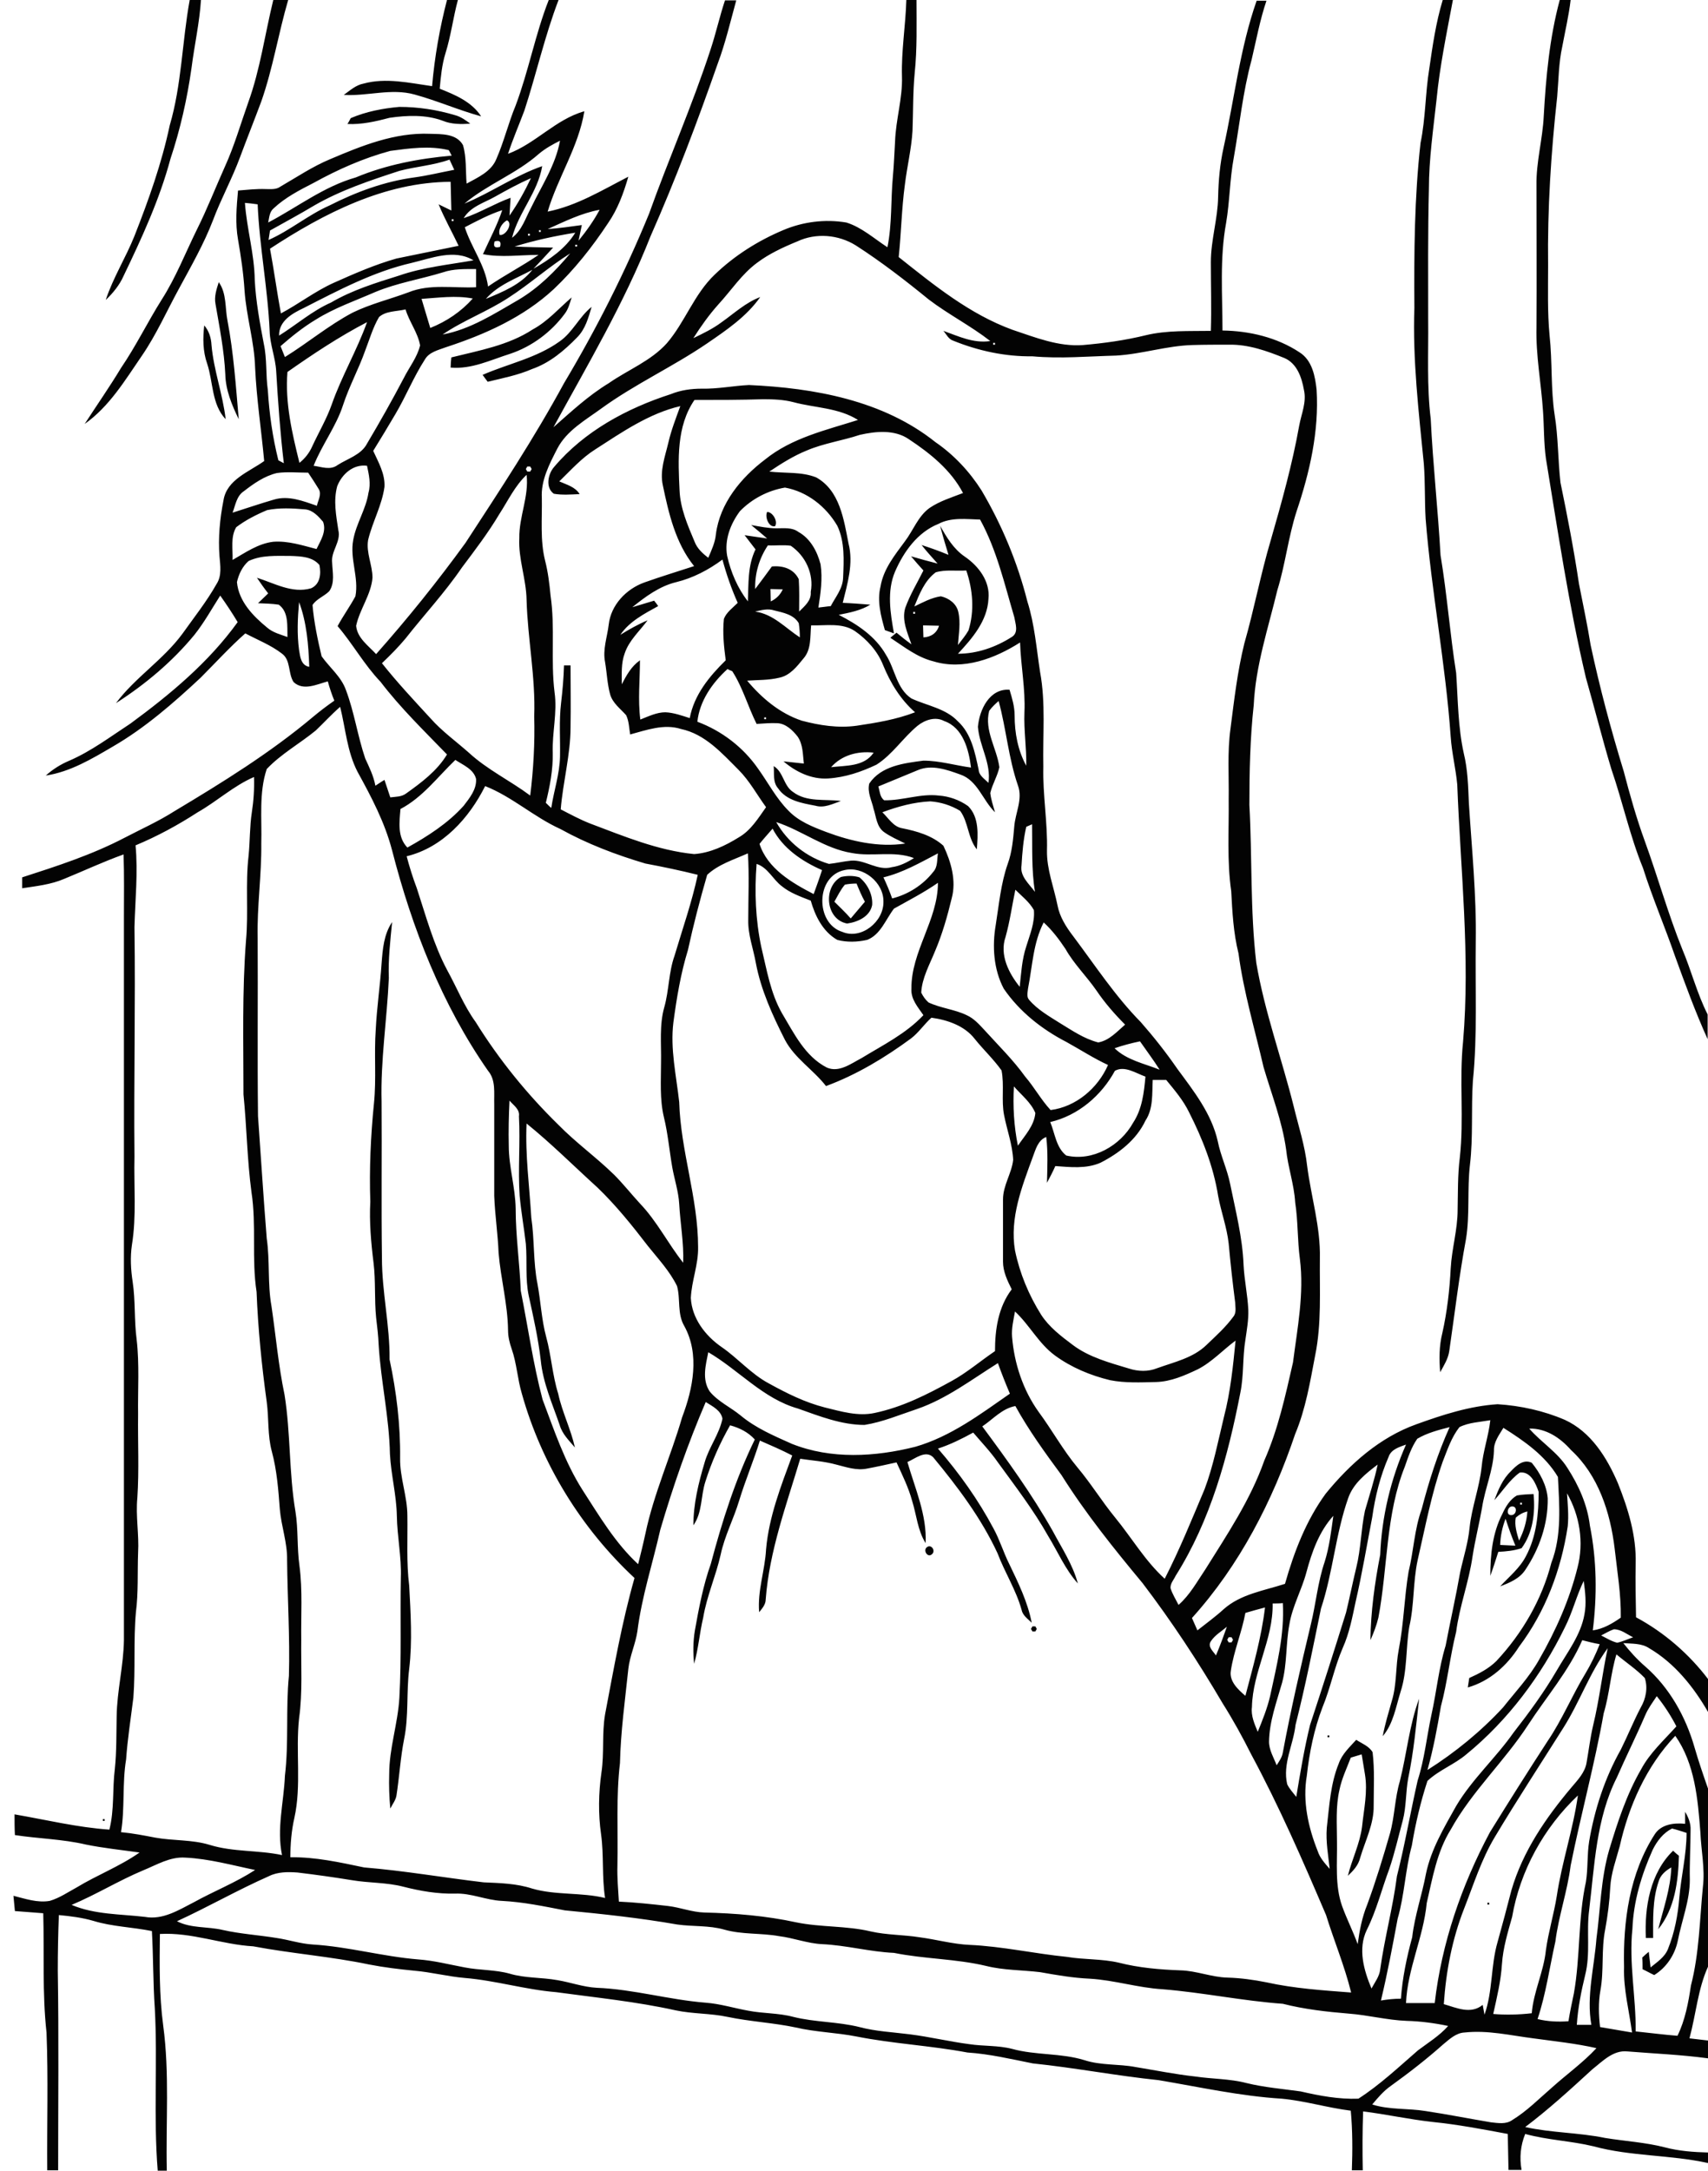 <?xml version="1.0" encoding="utf-8"?>
<!-- Generator: Adobe Illustrator 21.0.2, SVG Export Plug-In . SVG Version: 6.00 Build 0)  -->
<svg version="1.2" baseProfile="tiny" id="Layer_1" xmlns="http://www.w3.org/2000/svg" xmlns:xlink="http://www.w3.org/1999/xlink"
	 x="0px" y="0px" viewBox="0 0 470 597" overflow="scroll" xml:space="preserve">
<path fill="#030303" d="M409.3,523.3l0.5,0v0.5l-0.5,0V523.3 M460.4,509c0.4,0.4,1.2,1.1,1.6,1.4c-0.2,7-1.1,14.5-5.7,20.2
	c1.4-5.6,3.4-11.1,3.6-17c-1.6,0.9-3,2.1-3.5,3.9c-1.7,5-1.5,10.3-1.5,15.5c-0.5,0-1.5,0-2,0C452.5,524.5,454.1,515.1,460.4,509
	 M28.3,500.3h0.5v0.5h-0.5V500.3 M365.3,477.3h0.5v0.5h-0.5V477.3 M284.1,447.3h0.8l0.4,0.7l-0.4,0.7h-0.8l-0.4-0.7L284.1,447.3
	 M255.1,425.5c1.2-0.9,2.5,1.1,1.3,2C255.2,428.5,253.9,426.3,255.1,425.5 M412.8,424.9c1.4,0.1,2.8,0.1,4.2,0.2
	c-1-2.4-1.9-4.9-2.7-7.4C413.4,420,412.9,422.4,412.8,424.9 M417.1,417.4c-0.4,2.1,0.3,4.3,0.9,6.3c1.3-2.5,2.1-5.2,2.3-8
	C419,416,418,416.6,417.1,417.4 M416.1,414.3c-1.3,0-1.8,2.5-0.2,2.4C417.3,416.7,417.7,414.3,416.1,414.3 M418.3,413.3v0.5h0.5
	v-0.5H418.3 M417.4,411.3c1.5-0.3,3-0.3,4.6-0.4c0.5,5.2-0.2,10.7-3.3,14.9c-2.1,0.7-4.3,0.9-6.4,1c-0.7,2.2-1.4,4.4-2.2,6.6
	c0-5.8,0.6-11.8,3.3-17C414.3,414.4,415.5,412.4,417.4,411.3 M415.7,404.7c1.5-1.6,3.5-3.5,5.8-2.4c2.3,2.8,4.1,6.2,4.4,9.8
	c0.1,7-2.3,13.9-6.2,19.7c-1.6,2.4-4.3,3.5-6.9,4.5c2.5-2.7,5.4-5,7.1-8.3c2.9-5.4,3.5-11.7,3.5-17.7c-0.8-2.3-2.2-5.7-5.2-5.3
	c-2.8,2-4.7,5.1-7,7.6C412.3,409.7,413.5,406.8,415.7,404.7 M105,265c0.3-3.9,0.6-8,2.9-11.4c-0.5,5.1-1.1,10.3-0.9,15.4
	c-0.5,11.3-2.3,22.6-2,34c0.1,14.3-0.1,28.7,0.1,43c0,9.4,2.2,18.6,2.1,27.9c1.9,8.9,3,18,2.9,27.1c-0.1,5.4,2,10.5,2,15.9
	c0.1,6.4-0.3,12.8,0.5,19.2c0.4,7.6,0.9,15.3,0,22.9c-0.8,6.4-0.1,13-1.4,19.3c-1,5.1-1.3,10.3-2.1,15.5c-0.2,1.3-1.1,2.4-1.7,3.6
	c-0.3-3.2-0.4-6.3-0.3-9.5c0-7.1,2.4-13.9,2.8-21c0.6-11,0.2-22,0.4-33c0.2-5.7-1-11.3-1.1-17c-0.1-5.7-1.6-11.3-1.9-17
	c-0.2-10.1-2.5-20-3.1-30c-0.1-2.5-0.4-5-0.7-7.5c-0.5-5-0.1-10-0.7-15c-0.7-5.6-1.2-11.3-0.9-16.9c-0.3-9,0.1-18,1-27
	c0.7-6.8,0-13.6,0.5-20.4C103.7,277,104.6,271.1,105,265 M232.5,243.3c-1.2,1.4-2,3.1-2.9,4.7c1.5,1.5,3.1,3,4.5,4.6
	c1.3-1.5,2.6-3.1,3.9-4.6c-0.9-1.6-1.6-3.3-2.3-5C234.6,243,233.5,243.1,232.5,243.3 M231.4,241.2c1.7-0.4,3.5-0.4,5.1,0.1
	c2.2,1.8,3.7,4.7,3.5,7.6c-0.6,3.2-4,4.7-6.9,5.1C227.2,252.9,226.4,244,231.4,241.2 M212.9,210.7c2.7,1.6,2.7,5.4,5.3,7.1
	c3.8,2.9,8.8,1.9,13.2,2.5c-2.3,0.8-4.6,2-7,1.3c-3.7-0.7-8-1.4-10.3-4.8C212.6,215.1,213.1,212.7,212.9,210.7 M211.1,140.8
	c1.5,0,3,2.5,2.2,3.9C211.6,145.2,210.4,142.2,211.1,140.8 M56.2,89.5c1.3,1.5,1.9,3.4,2,5.4c0.6,6.9,3.1,13.5,3.9,20.4
	c-3.9-4.1-3.4-10.2-5.1-15.3C55.8,96.6,55.8,93,56.2,89.5 M154,93.9c3.6-2.5,5.4-6.8,8.8-9.5c-0.9,3-1.7,6.1-4,8.4
	c-3.5,3.6-7.5,7-12.4,8.7c-3.9,1.7-8.1,2.5-12.2,3.5c-0.4-0.5-1.1-1.5-1.4-1.9C139.9,100,147.6,98.5,154,93.9 M146.6,90.6
	c4.1-2.2,7.2-5.8,10.7-8.8c-0.5,1.6-0.9,3.2-1.9,4.5c-3.7,5-9,9-15,11c-5.4,1.7-10.6,4.3-16.4,3.8c0-0.7,0.1-2.1,0.2-2.8
	C131.8,96.4,139.9,95,146.6,90.6 M60.2,77.6c2.2,3.1,1.7,7.1,2.4,10.6c1.7,8.9,2.3,18,3.1,27.1c-1.9-3.9-3.6-8-3.7-12.3
	c-0.3-6.5-1.6-13-2.7-19.4C58.9,81.5,59.6,79.5,60.2,77.6 M96.5,32.5c4.2-1.8,8.8-2.7,13.4-3.1c5.2,0,10.4,0.8,15.4,2.3
	c1.5,0.4,2.9,1.4,4.1,2.3c-2.5,0.2-5.2,0.2-7.6-0.8c-4.6-1.7-9.8-1.5-14.6-0.8c-3.8,1-7.7,1.9-11.6,1.7
	C95.9,33.7,96.3,32.9,96.5,32.5 M429.2,0h3c-0.5,4.3-1.5,8.5-2.3,12.8c-1,4.5-1,9.2-1.4,13.8C426.8,42,425.8,57.5,426,73
	c0,6.4-0.2,12.8,0.4,19.2c0.8,7.3,0.3,14.7,1.4,21.9c1,6.1,0.9,12.4,1.6,18.6c1.9,9.2,3.7,18.5,5.1,27.9c1.1,5.6,2.3,11.2,3.2,16.8
	c2.5,11.7,5.6,23.3,9.1,34.7c1.7,6.5,3.5,12.9,5.8,19.2c3.6,9.9,6.4,20,10.3,29.7c2.5,5.9,4.1,12.3,7,18v6.8
	c-3.4-7.5-6.2-15.2-9-22.9c-2.8-8.1-6.2-16-8.8-24.2c-3.6-8.8-5.6-18.2-8.7-27.2c-2.5-8.3-4.6-16.7-7-25.1
	c-4.7-19.9-7.7-40.2-11-60.3c-0.6-4.3-0.5-8.7-0.8-13c-0.5-7.7-2-15.3-1.8-23.1c0.1-13,0-26,0-39.1c-0.1-6.4,1.7-12.6,2-19
	C425.4,21.2,426.4,10.4,429.2,0 M397,0h2.8c-1.7,9.1-3.6,18.1-4.5,27.4c-0.9,8.2-2.1,16.4-2.1,24.6c-0.3,12-0.2,24-0.2,36
	c0.1,9.1-0.4,18.2,0.7,27.2c0.6,12.5,2,25,2.7,37.5c1.8,10.8,2.6,21.7,4.3,32.4c0.5,7.4,0.5,14.9,2.1,22.1c1.1,4.5,1.2,9.1,1.4,13.7
	c0.8,12.6,2.1,25.3,1.9,38c-0.2,12.8,0.5,25.6-0.8,38.4c-0.5,7.7,0.1,15.4-0.8,23c-0.8,6.8,0,13.8-1.1,20.5
	c-1.9,10.2-3.1,20.5-4.6,30.8c-0.3,2.1-1.5,4-2.5,5.8c-0.3-3.6-0.3-7.2,0.6-10.8c1.3-5.8,2-11.8,2.3-17.8c0.3-5.4,1.9-10.6,1.9-16
	c0.1-4.8,0-9.6,0.6-14.4c1.2-10.6-0.2-21.3,0.9-31.9c2-23.6-0.7-47.2-1.6-70.7c-0.4-4.4-1.5-8.7-1.8-13.1c-1.4-20.1-5.3-39.9-6.9-60
	c-0.3-5.1-0.1-10.1-0.5-15.2c-1.4-14.2-3.1-28.5-2.6-42.8c-0.1-15.2,0-30.4,1.7-45.4c1.4-6.8,1.3-13.7,2.4-20.4
	C394.2,12.7,395.1,6.3,397,0 M397.2,562.2c-4.6,4.1-9.5,7.9-14.5,11.5c-2,1.4-3.6,3.3-5.1,5.1c4.8,1.5,9.8,1,14.7,1.8
	c6,0.9,12,2.1,18,3.1c1.9,0.2,4.1,0.6,5.8-0.6c4.1-2.5,7.4-5.9,11-9c4-3.6,8.5-6.8,12.2-10.8c-5.7-1.3-11.6-1.9-17.4-2.7
	c-6.3-0.8-12.5-2.3-18.9-1.6C400.7,559.1,398.9,560.8,397.2,562.2 M74,516c-8.6,3.8-16.8,8.5-25.3,12.4c3.9,2,8.4,1.4,12.6,2.4
	c4.9,1.1,9.9,1.4,14.8,2.2c3.4,0.5,6.6,1.6,10,1.8c9.8,0.6,19.2,3.3,29,4.1c4.3,0.3,8.5,1.4,12.8,2.2c4.1,0.8,8.3,0.6,12.3,1.7
	c4.3,1.3,8.8,1,13.2,1.8c3.6,0.6,7.1,1.9,10.8,2.1c10.1,0.4,19.9,3.3,30,4.1c4,0.3,7.8,1.5,11.7,2.2c4.1,0.8,8.3,0.6,12.4,1.7
	c6,1.5,12.2,1.3,18.2,2.8c4.5,1.2,9.2,1.4,13.9,2c5.5,0.7,10.9,2,16.3,2.7c3.9,0.6,7.9,0.3,11.8,1.3c6.5,1.8,13.4,1.1,19.9,3.1
	c4.6,1.5,9.4,1,14.1,1.9c5.5,0.9,10.9,2,16.4,2.6c4.7,0.7,9.5,0.6,14.1,1.8c4.9,1.2,9.9,1.6,14.9,2.3c5.2,1.2,10.5,2.2,15.9,2
	c5.9-3.8,11.1-8.7,16.4-13.3c2.8-2.1,5.9-4,8.3-6.7c-3.8-0.8-7.6-1.3-11.4-1.4c-5.4-0.2-10.6-1.6-16-2c-6.1-0.5-12.2-1.2-18.1-2.7
	c-11.1-0.8-22-3.1-33.1-4c-6.8-0.4-13.2-2.5-20-2.9c-4.6-0.2-9.2-1-13.7-1.8c-5-0.6-10-0.5-14.8-1.7c-8.4-2-17-1.9-25.4-3.6
	c-6.7-0.3-13.1-2.1-19.8-2.4c-4-0.2-7.8-1.7-11.8-2.2c-5-0.9-10.2-0.4-15.1-1.8c-4.2-1.2-8.6-0.8-12.9-1.4
	c-10.3-1.8-20.6-2.9-31-3.9c-5.7-1.1-11.4-2.3-17.3-2.6c-4.4-0.2-8.5-2.2-12.9-2c-4.8,0.1-9.5-0.7-14.2-1.9c-4.6-1.2-9.5-1-14.2-1.8
	c-4.9-0.8-9.9-1.5-14.9-2.1C79.2,514.8,76.4,514.8,74,516 M39.4,514.4c-6.7,2.8-13,6.7-19.7,9.5c6.4,2.7,13.4,2.5,20.2,3.3
	c4.9,0.9,9.3-1.9,13.4-4c5.6-3.1,11.5-5.4,16.9-8.9c-6.3-1.3-12.7-3.1-19.2-3.4C46.8,510.6,43.1,512.9,39.4,514.4 M416.1,527.2
	c-1.2,4.3-2.5,8.5-2.8,13c-0.3,4.7-1.4,9.2-2.4,13.7c3.5,0.3,7.1,0.2,10.6-0.2c0.5-6,3.3-11.4,3.9-17.4c0.7-5,2.2-9.9,3-14.9
	c1.4-9.3,4.5-18.3,5.8-27.6C424.8,502.7,418.3,514.5,416.1,527.2 M445.7,507.8c-1,3.7-2.4,7.4-2.6,11.3c-0.2,3.9-0.7,7.8-1.4,11.6
	c-1.1,5.5-0.3,11.2-1.3,16.7c-0.6,3.3-0.5,6.8-0.1,10.1c2.9,0.5,5.8,1,8.8,1.5c-0.8-6-2.4-11.9-2.2-18c-0.3-12.6,1.5-25.8,8.5-36.6
	c1.8-2.7,5.3-3.1,8.3-2.8c0-1.1,0-2.2,0-3.3c0.9,1.5,1.6,3.2,1.5,5c0,4.6-0.3,9.1-0.2,13.7c0,5.7-2.2,11.1-3.3,16.7
	c-0.8,3.9-3.1,7.4-6.5,9.5c-1.1-0.5-2.1-1.1-3.2-1.6c0-1.1,0-2.2-0.1-3.2c0.4-0.4,1.3-1.2,1.8-1.6c0.2,1.4,0.3,2.9,0.5,4.3
	c1.8-1.5,3.9-2.8,4.8-5.1c1.8-4.5,2.7-9.2,3.1-14c0.5-6,2-11.9,2-17.9c-1.3-0.4-2.7-0.9-4-1.2c-2.4,1.2-4.1,3.4-5.3,5.8
	c-3.1,6.9-5.3,14.2-5.6,21.8c-1,9.4,1,18.8,0.9,28.2c3.8,0.4,7.7,0.9,11.5,1.2c2.1-4.3,3-9.1,3.7-13.8c2.3-8.9,2.4-18.1,3.3-27.2
	c0.6-5-0.5-10-0.7-15c-0.7-9.1-1.5-18.8-6.9-26.5C453,485.8,448.2,496.7,445.7,507.8 M452.7,471.8c-2.5,5.8-5.3,11.4-7.8,17.1
	c-5.7,11.3-6.1,24.1-7.6,36.4c-0.8,6,0.4,12-1.1,17.9c-1.1,4.5-2,9.1-2.3,13.7c1.3,0,2.7,0,4,0c-1.4-7.9,0.8-15.8,1.4-23.7
	c1.1-8.1,1.2-16.5,3.5-24.4c2.3-7.6,4.8-15.3,8.8-22.2c2.4-4.5,6.3-8,9.7-11.8c-1.5-2.9-3.3-5.7-5.4-8.3
	C454.7,468.3,453.5,469.9,452.7,471.8 M444.8,455c-1.6,5.3-1.9,10.9-3.5,16.2c-2.5,14.1-6.3,27.9-9.1,41.9
	c-0.9,7.1-3.3,13.8-4.2,20.9c-1.6,7.1-2.6,14.4-4.9,21.3c2.8,0.7,5.7,0.8,8.5,0.6c0.4-2.6,1-5.2,1.5-7.7c1.8-10.1,1.1-20.6,3.3-30.6
	c0.6-3.7,0.3-7.5,0.9-11.2c1.5-8.8,4.3-17.4,8.7-25.2c1.9-3.8,3.5-7.8,5.5-11.6c1.4-2.4,2-5.4,1.1-8.1
	C450.3,459.1,447.4,457.2,444.8,455 M430.2,475.2c-6.3,10-12.8,19.9-18.9,30.1c-3.7,6.2-5.8,13-8.4,19.6c-3.3,8.4-5,17.3-5.6,26.3
	c3.5,1,7.4,2.9,10.7,0.2c0.1,0.7,0.4,2,0.5,2.7c2.3-6.5,1.7-13.5,3.6-20c1.3-4.7,2.6-9.5,3.8-14.2c3.1-10.7,9.5-20,16.6-28.4
	c1.7-2,3.7-4.1,4.1-6.8c0.6-3.4,1-6.8,1.8-10.2c1.7-7,2.5-14.2,4-21.2C437.4,460.1,434.7,468.1,430.2,475.2 M435.4,451.1
	c-3.7,8.5-9.9,15.6-14.9,23.3c-6.5,10-15.5,18.3-21.3,28.8c-3.8,6.1-5,13.3-6.6,20.2c-0.9,9.4-5.3,18.1-5.7,27.5c2.6,0,5.3,0,7.9,0
	c1.9-16.5,7.4-32.4,15.2-47c5.2-8.4,10.5-16.8,15.9-25.1c4-5.9,6.7-12.5,10.4-18.6c1.5-2.5,2.8-5.2,3.9-8
	C438.5,451.9,436.9,451.5,435.4,451.1 M338.1,450.3l-0.4,0.7l0.4,0.7h0.8l0.4-0.7l-0.4-0.7H338.1 M440.6,449.8
	c1.4,0.7,2.8,1.6,4.4,2c1.5-0.3,2.9-1,4.4-1.5c-1.7-0.8-3.3-2.2-5.3-2.2C442.9,448.5,441.8,449.2,440.6,449.8 M333.2,451.4
	c-1,1.5,0.7,2.8,1.4,3.9c1.1-2.6,2.1-5.3,3-7.9C336.1,448.7,334.3,449.7,333.2,451.4 M342.7,443.6c-1,5.4-3.2,10.5-4,15.9
	c-0.5,2.9,2,5.2,4,6.9c2.1-8,4.4-16,5.4-24.3C346.2,442.6,344.4,443.1,342.7,443.6 M350.2,441c0.2,9.9-5.5,18.7-5.7,28.5
	c-0.3,2.4,0.7,4.6,1.6,6.8c1.3-3.2,2.6-6.4,3.4-9.8c1.8-8.4,4-16.9,3.5-25.6C352.3,441,350.9,441,350.2,441 M430.6,447.6
	c-6.5,13.3-15.6,25.5-27.1,34.9c-3.3,2.8-7.5,4.3-10.7,7.3c-1.9,5.8-3.3,11.8-4.3,17.8c-1.8,6.6-2,13.5-3.9,20.1
	c-1.4,7.5-2.8,15-4.6,22.5c1.8-0.3,3.6-0.5,5.5-0.5c0.4-5.7,1.6-11.4,3.1-16.9c0.7-6,2.7-11.6,3.8-17.5c1.4-6.7,5-12.7,8.3-18.6
	c4.4-7.4,10.9-13.2,15.8-20.2c4.3-5.5,8.4-11.1,11.9-17.1c2.9-5,6.6-9.7,7.6-15.4c0.6-3.1,0.2-6.2-0.2-9.2
	C433.8,438.9,432.7,443.5,430.6,447.6 M359.5,432.4c-1.3,4.9-3.9,9.4-4.7,14.4c-1,5.3-0.6,10.8-2,16c-1.5,5.3-3.5,10.6-3.6,16.2
	c0,2.3,1.3,4.4,2.1,6.5c0.7-1.1,1.5-2.2,1.7-3.5c2.2-11.8,4.9-23.5,7.7-35.2c1.4-5.7,1.9-11.6,3.8-17.2c1.3-4.1,1.8-8.4,2.4-12.7
	C363,421.2,361,426.8,359.5,432.4 M371,412c-3.5,9.9-4.2,20.5-7.5,30.4c-2.2,10.7-4.3,21.4-7,32c-0.6,5.5-3.6,10.7-2.3,16.3
	c0.6,1.3,1.6,2.3,2.5,3.5c1.1-6.6,2.2-13.3,3.8-19.8c3.4-10.3,6.7-20.6,9.9-30.9c1-4.1,1.8-8.2,2.8-12.3c1.3-5.2,1.3-10.5,2.4-15.7
	c1.2-4.2,2.6-8.4,3.5-12.7C375.8,405.3,372.4,408,371,412 M420.8,392.9c3.3,3.8,7.8,6.5,10.5,10.8c3.1,4.8,5.5,10.1,6.2,15.9
	c1.9,9.5,2,19.2,0.8,28.8c2.9-0.4,5.4-1.9,7.7-3.5c0.1-6.4-1-12.8-1.7-19.1c-1.2-9.9-4.5-20.1-12-27
	C429.3,395.4,425.4,392.8,420.8,392.9 M411.1,399c-0.2,5.4-2.5,10.4-3.3,15.8c-0.8,4.5-1.9,8.8-2.6,13.3c-1,7-3.6,13.7-4.5,20.7
	c-1.7,6.8-2.4,13.8-4.2,20.5c-1,5.9-2.1,11.8-3.7,17.5c7.6-4.8,14.7-10.6,20.8-17.2c3.4-4.3,7.2-8.3,9.9-13.1
	c4.6-8,8.4-16.5,10.6-25.4c1.8-6.9,0.6-14.3-2.9-20.4c0.2,3,0.5,6.1,0.2,9.1c-1.8,11.9-6.1,23.4-13.4,33.1
	c-3.3,5.2-8.1,9.5-14.1,11.2c0.1-0.7,0.3-2,0.4-2.6c2.7-1.2,5.4-2.6,7.5-4.7c7.1-7.6,12.5-16.9,15.1-27c2.9-7.5,2.2-15.7,1.8-23.6
	c-3.5-5.9-9.3-9.9-15-13.5C412.5,394.7,411,396.6,411.1,399 M401.6,392.5c-2.2,2.8-3.3,6.2-4.6,9.5c-3.1,8.8-4.8,18-6.9,27.1
	c-1.3,6-0.9,12.3-2.3,18.3c-1,6-0.5,12.1-2.4,17.9c-1.3,4.2-2,8.8-4.9,12.2c0.6-3.3,1.6-6.5,2.5-9.7c1.4-4.6,1-9.4,1.9-14.1
	c1.4-7.1,1.5-14.3,2.7-21.4c1.4-5.7,1.6-11.7,3.6-17.2c2-7.7,4.4-15.3,7.7-22.6c-3.1,0.8-6.2,1.6-8.9,3.2c-1.6,2.3-2.5,5-3.4,7.6
	c-5.3,13.2-4.7,27.8-7.3,41.6c-0.5,2.1-1.3,4.2-2.2,6.2c0.1-7.9,1.2-15.8,2.7-23.5c0.4-10.4,2.9-20.8,7.1-30.3
	c-1.9,0.7-4.1,1.3-4.8,3.4c-2.3,5.3-3.7,10.9-4.5,16.6c-1.5,7.8-2.8,15.6-4.6,23.4c-0.9,4.2-1.7,8.5-3.5,12.5
	c-2.3,5.3-3.4,11.1-5.6,16.4c-2.3,6-3.6,12.4-4.3,18.8c-1.2,7,0.4,14.2,3,20.7c0.6,1.9,2,3.4,3.3,4.9c-0.4-3.7-1.1-7.5-0.8-11.3
	c0.7-6,1-12.1,3.3-17.7c0.9-2.6,3-4.5,4.8-6.5c1.5,1,3.5,1.7,4.5,3.4c0.6,4.9,0.3,9.8,0.3,14.7c0.1,5-2.3,9.6-3.7,14.3
	c-0.5,2.1-1.9,3.6-3.4,5c1.1-4.5,3.3-8.8,3.9-13.5c0.5-4.8,1.6-9.6,0.8-14.4c-0.3-1.8-0.6-3.7-0.9-5.5c-1,0.3-2,0.6-3,0.9
	c-1.1,2.9-2.5,5.8-3.1,8.8c-1.1,4.7-0.7,9.5-0.7,14.3c0.1,5.9-0.6,12,1.4,17.7c1.3,3.6,3,6.9,4.3,10.5c0.5-3.7,1.2-7.4,2.6-10.8
	c2.4-6.5,4.4-13.1,6.3-19.7c1.3-4.7,1.3-9.6,2.7-14.3c1.9-7.5,2.6-15.4,5.3-22.7c-0.8,7.3-1.5,14.7-3,21.9
	c-0.7,3.8-0.5,7.8-1.5,11.6c-1.2,4.4-2.2,8.9-3.7,13.3c-2.1,5.6-3.5,11.4-6.2,16.8c-2.5,5.2-0.8,11.1,1.3,16.1
	c0.9-1.7,2.2-3.3,2.4-5.3c1.2-8.6,3.5-17,4.6-25.6c2.2-8.7,3.7-17.5,5.7-26.3c1.9-5.9,2.5-12.1,3.8-18.1c1.4-6.3,2-12.8,3.9-19
	c1.3-6.8,2.8-13.4,4-20.2c0.9-4.1,2.2-8.1,2.6-12.3c0.6-5.6,2.7-11,3.3-16.6c0.4-4.4,1.9-8.5,2.4-12.9
	C407.3,391.1,404.2,391.2,401.6,392.5 M194.2,385.6c-4.9,11.4-9,23.2-12.5,35.1c-2.1,9.3-5.1,18.4-6.3,27.9
	c-0.5,3.5-2.1,6.8-2.5,10.4c-0.9,8.6-2.1,17.2-2.3,25.9c-1.1,9.3-0.5,18.8-0.7,28.2c-0.1,3.3,0.2,6.6,0.4,9.9
	c4.5,0.2,9,0.7,13.5,1.2c3.4,0.4,6.6,1.7,10,1.8c8.5,0.2,17,0.9,25.3,2.7c6.8,1.4,13.8,0.9,20.5,2.5c4.4,1,9,0.9,13.4,1.6
	c4.6,0.6,9.2,1.9,13.8,2.1c9,0.4,17.8,2.4,26.8,3.3c4.8,0.8,9.6,0.5,14.3,1.6c5.5,1.4,11.2,1.9,16.9,2.1c4.4,0.1,8.6,1.9,13,2
	c3.6,0.1,7.2,0.6,10.7,1.3c7.7,1.7,15.5,2.2,23.3,2.8c-1.8-7.3-4.7-14.2-6.9-21.3c-6.4-15-12.9-29.9-20.6-44.2
	c-2.4-4.8-5-9.5-7.9-14.1c-6.7-11.4-14-22.5-22-33c-7.9-9.5-15.7-19.2-22.3-29.7c-4.5-6.1-9-12.3-12.7-19c-3.7,0.7-6.1,3.6-9.1,5.6
	c6.9,9.3,13.7,18.7,19.4,28.8c2.5,4.7,5.5,9.2,6.9,14.4c-3.5-3.9-5.5-8.7-8.2-13.1c-4-7.1-9-13.6-13.8-20.2c-2-2.9-4.5-5.5-6.8-8.2
	c-3.1,1.7-6.3,3.3-9.7,4.4c5.9,6.8,11.1,14.1,15.3,22c1.7,3.1,2.7,6.5,4.3,9.7c2.5,5.2,5.1,10.5,6.2,16.2c-1.1-1.1-2.5-2-2.8-3.6
	c-1.5-5.4-4.6-10.2-6.6-15.5c-4.5-9.7-11-18.3-17.7-26.4c-2.1-2.1-5,0.4-7.1,1.3c2.1,7.3,5.4,14.6,5,22.3c-2.2-3.5-2.5-7.8-3.7-11.6
	c-1-3.7-2.7-7.1-4.3-10.6c-2.7,0.6-5.4,1.2-8.1,1.7c-2.9,0.6-5.7-0.4-8.5-1.1c-3.3-0.9-6.6-1.1-9.9-1.6c-3.8,12.7-8.5,25.4-9.5,38.7
	c0,1.4-1,2.5-1.8,3.5c-0.5-5.9,1.6-11.5,1.9-17.3c0.8-9,4.1-17.4,7.2-25.8c-2.9-1.5-5.9-2.8-8.9-4.1c-1.7,5.5-4,10.9-5.7,16.5
	c-1.5,5-4,9.7-5.1,14.9c-1.3,5.8-3.8,11.3-4.8,17.3c-1,4.2-1.3,8.5-2.5,12.7c-0.3-3-0.3-6.1,0.2-9.1c1.1-6.2,2.3-12.5,4.4-18.4
	c3.1-11.7,6.8-23.3,12.1-34.2c-1.8-2-4.2-3.2-6.8-3.9c-2.8,4.9-5.1,10.1-6.8,15.5c-1.3,4-0.8,8.5-3.3,12c0-5.9,1.4-11.6,3.1-17.3
	c1.2-4.2,4-7.7,4.9-12C198.4,387.9,196.1,386.8,194.2,385.6 M194.9,371.9c-0.7,3.5-1.8,7.5,0.4,10.8c2.3,2.8,5.7,4.3,8.5,6.6
	c4.2,3.5,9.2,5.6,14.1,7.8c10.8,4.3,22.9,3.6,34,0.8c9.7-2.8,17.8-8.9,26-14.6c-1.2-2.8-2.3-5.6-3.3-8.4
	c-7.2,4.5-14.1,9.8-22.2,12.6c-4.8,1.6-9.5,3.6-14.5,4.4c-6.3,0-12.4-2.4-18.3-4.5C210,384.7,203.3,376.8,194.9,371.9 M279.3,360.7
	c-0.4,2.3-1,4.6-0.8,7c0.6,7.3,3,14.6,7.3,20.6c3.7,5,6.7,10.5,10.7,15.3c3.7,4.4,6.7,9.3,10.3,13.7c4.6,5.6,8.3,12,13.7,16.9
	c4.1-8,7.5-16.4,11-24.7c2.4-6.4,3.7-13.2,5.3-19.8c1.8-6.9,2.5-13.9,3.2-21c-3.5,2.6-6.5,5.9-10.4,7.9c-3.6,1.7-7.4,3.4-11.5,3.5
	c-4.2,0.1-8.5,0.3-12.6-0.5c-5.4-1.3-10.7-3.5-15.2-6.8C285.8,369.5,283.3,364.4,279.3,360.7 M140.2,302.7
	c-0.2,4.1-0.3,8.3-0.2,12.4c0,5.8,1.8,11.4,1.9,17.3c0,7.5,1.1,15,1.4,22.6c2,10,3.4,20.1,6,29.9c3.2,8.5,6.1,17.2,11,24.9
	c4.6,7.1,9,14.6,15.3,20.4c0.7-2.8,1.4-5.6,2-8.4c2.3-11,7-21.3,10.1-32c3-7.9,4.9-17.3,0.6-25.1c-2-3.4-1-7.4-2-11
	c-2-4.1-5.2-7.5-8-11c-4.3-5.6-8.8-11.2-13.9-16.1c-6.5-5.9-12.7-12.1-19.5-17.6c-0.4,8.7,0.8,17.3,1.3,25.9
	c0.9,6,0.5,12.2,1.7,18.2c0.9,4.8,1.1,9.8,2.4,14.6c1.4,5.1,1.7,10.5,3.3,15.6c1.1,5.1,3.5,9.8,4.6,14.8c-1.6-1.9-3.5-3.7-4.2-6.2
	c-2-5.8-4.6-11.6-5.2-17.8c-0.7-6-2-11.8-3.3-17.7c-1-4.7-0.4-9.5-0.8-14.3c-0.5-4.4-1.3-8.8-1.7-13.2c-0.5-7.3,0.2-14.6-0.2-21.9
	C143.1,305.1,141.3,304,140.2,302.7 M279,298.8c-0.3,5.4,0,10.9,1.1,16.3c1.9-2.8,4.5-5.5,4.8-9C283.7,303.2,281.1,301.2,279,298.8
	 M317.2,297c-0.2,3.8,0.2,7.9-2,11.2c-2.5,5.3-7.3,9-12.4,11.6c-3.9,1.7-8.3,1.2-12.4,0.9c-0.7,1.6-1.5,3.1-2.3,4.6
	c0.1-4.2,0.3-8.4-0.2-12.6c-2.3,0.9-2.9,3.4-3.7,5.5c-3,8.2-6.4,16.8-4.9,25.7c1.3,6.3,3.8,12.3,7.2,17.7c2.2,3.4,5.5,5.9,8.7,8.3
	c4.5,3.4,10.2,4.9,15.5,6.5c2.5,0.8,5.2,0.9,7.7-0.1c4.7-1.7,9.9-2.8,13.6-6.4c2.6-2.5,5.3-4.9,7.4-7.8c0.9-1.1,0.5-2.6,0.5-3.8
	c-0.7-5.4-1.3-10.8-1.8-16.3c-0.5-4.5-2.1-8.7-2.9-13.1c-1.3-8.1-4.3-15.7-8-23c-1.6-3.3-4-6.1-6.3-8.9
	C319.6,297,318.4,297,317.2,297 M306.8,294.5c-3.7,6.8-10.1,12.3-17.8,14.1c1.3,3.1,1.6,7,4.4,9.2c7.3,1.7,14.9-2.7,18.4-9
	c2.5-3.8,3-8.3,3.4-12.7C312.6,295.2,309.5,293,306.8,294.5 M306.7,288.3c3.4,3.3,8.2,4.2,12.4,5.9c-1.7-2.7-3.6-5.2-5.4-7.8
	C311.3,286.9,309,287.5,306.7,288.3 M287.2,253.7c-2.9,5.6-3.1,12-4.3,18.1c-0.1,1.1-0.5,2.3,0.3,3.2c2.3,2.7,5.5,4.5,8.5,6.4
	c3.3,2,6.6,4.3,10.5,5.3c3-0.5,5.2-3,7.4-4.9c-2.9-2.9-5.6-6-7.9-9.4c-2.7-3.9-6.2-7.3-8.5-11.4
	C291.4,258.3,289.5,255.8,287.2,253.7 M279.4,244.7c-0.9,4.3-1.5,8.7-2.7,13c-1.7,4.9,0.9,10,3.9,13.7c0.4-3.7,0.6-7.5,1.8-11.1
	c1-3.3,2.4-6.5,2.1-10C283.3,248.1,281.2,246.5,279.4,244.7 M232.4,239.3c-8,1.6-8.1,14.7-0.6,17c5.2,2.2,11.4-2.8,11.3-8.3
	C243.2,242.7,237.5,238.1,232.4,239.3 M208.2,237.6c-0.6,7.6-0.3,15.4,1.3,22.9c1.5,6.2,2.5,12.6,5.7,18.2
	c3.3,5.5,6.3,11.8,12.3,14.9c3.4,1.5,6.7-1.1,9.6-2.6c5.9-3.6,12.2-6.7,17-11.8c-1.5-2.2-3.5-4.4-3.3-7.3
	c-0.1-10.2,7.3-18.9,7.3-29.1c-3.9,2.7-8,4.8-12.1,7.1c-2.3,3-3.7,7.2-7.4,8.6c-2.7,0.6-5.5,0.7-8.2,0c-4-2.3-6.1-6.6-7.3-10.8
	c-2.8-1.1-5.7-2.1-8-4C212.7,241.9,211.3,238.6,208.2,237.6 M243.1,241.3c0.9,1.9,1.7,3.8,2.4,5.8c4.4-1.1,8.5-3.7,11.3-7.3
	c1.3-1.4,1-3.4,1.3-5.1C253.3,237.2,248.5,240,243.1,241.3 M194.6,240.6c-2,6.9-3.8,13.8-5.3,20.7c-2,6.5-3.1,13.2-4,19.9
	c-0.9,7.3,0.8,14.6,1.6,21.9c0.4,13.5,5.2,26.4,5.2,39.9c0.1,4.8-1.8,9.3-2,14c0.3,5.6,4,10.4,8.5,13.5c4.5,3.1,8.1,7.4,13,10
	c4.9,2.7,9.9,5.2,15.4,6.6c4.5,1.1,9.1,2.5,13.7,1.5c7.6-1.6,14.5-5.1,21.2-8.8c4.2-2.3,7.9-5.5,11.9-8.2c0-6,0.9-12.1,4.6-17
	c-1.2-2.4-2.4-4.9-2.4-7.6c0-5.7,0-11.4,0-17.1c0-3.9,2.4-7.2,2.8-10.9c-0.2-4.2-1.7-8.2-2.5-12.3c-0.8-4,0.1-8.2-0.7-12.3
	c-2.2-3.1-5-5.7-7.4-8.7c-2.8-3.6-7.5-5.2-11.9-5.8c-2,1.8-3.5,4.1-5.6,5.7c-7.2,5.3-15,10-23.4,13.1c-3.5-4.5-8.6-7.6-11.3-12.7
	c-3.4-6.7-6.6-13.7-8-21.1c-0.7-4-2.2-7.8-2.1-11.9c0-6.1,0.3-12.2-0.1-18.3C202,236.4,197.7,237.7,194.6,240.6 M209,232.1
	c2.2,6.8,8.9,10.7,14.9,13.8c0.8-2.2,1.6-4.4,2.3-6.6c-5.5-2.4-10.8-6-13.6-11.4C211.4,229.3,210.1,230.7,209,232.1 M282.4,227.4
	c-0.8,3.5-1.1,7.1-1.3,10.6c-0.5,3,2.1,5.1,3.7,7.3c-1-6.1-0.7-12.4-0.8-18.6C283.6,226.9,282.8,227.2,282.4,227.4 M213.6,226.1
	c3.1,5.5,8.4,9.7,14.5,11.5c2-0.2,4-0.7,6.1-0.9c3.9-0.3,7.3,2.9,11.2,1.8c2.2-0.3,4.2-1.3,6.1-2.5c-5.5-2.1-11.4-0.3-17.1-1.4
	C226.9,233.4,220.7,228.4,213.6,226.1 M133.5,216.2c-4.4,8.8-11.7,16.9-21.6,19.3c0.8,3,1.7,5.9,2.8,8.8c2.5,7.6,4.6,15.5,8.4,22.6
	c2.6,4.7,4.6,9.8,7.8,14.2c6.4,10.3,14.1,19.8,22.8,28.3c4.8,4.9,10.4,8.9,15.3,13.7c2.5,2.5,4.7,5.3,7.1,7.9
	c4.7,4.9,7.7,11,11.9,16.3c0.2-5.4-0.8-10.8-1.1-16.2c-0.2-3.4-1.3-6.7-1.9-10c-0.8-4.6-1.2-9.3-2.3-13.8c-1.2-5-0.8-10.1-0.8-15.2
	c0.1-5-0.5-10.2,0.9-15.1c1.3-4.6,1.2-9.6,2.8-14.1c2.2-7.4,4.8-14.8,6.4-22.3c-4.8-1.2-9.6-2.2-14.4-3.1c-8.1-2.4-16-5.4-23.4-9.5
	C146.9,224.7,140.9,219.1,133.5,216.2 M54.4,223.4c-5.4,3.5-11.1,6.6-17.1,9.1c0.7,7.5-0.1,15-0.3,22.5c0.3,21-0.2,42,0,63.1
	c-0.2,8.1,0.6,16.3-0.7,24.3c-0.5,3.4-0.3,6.8,0.2,10.1c0.8,5.3,0.4,10.6,1.1,15.9c0.8,6.8,0.3,13.8,0.4,20.6
	c-0.1,7.6,0.3,15.3-0.2,22.9c-0.5,5.1,0.5,10.1,0.2,15.2c-0.2,5.4,0.1,10.9-0.6,16.3c-0.7,7.8-0.1,15.6-0.7,23.5
	c-0.7,5.7-1.6,11.3-2,17c-1.1,6.6-0.3,13.4-1.4,20c3.2,0.3,6.3,0.9,9.4,1.5c5,0.9,10.1,0.5,15,2c6.5,2,13.3,1.4,19.9,2.8
	c-1.5-7.3,0.5-14.5,0.8-21.8c1.1-9.1,0.2-18.4,1.1-27.5c0.3-10.6-0.4-21.2-0.5-31.8c0.1-4.8-1.6-9.3-2-14
	c-0.4-5.3-0.8-10.7-2.2-15.9c-1.2-4.4-0.8-9.1-1.4-13.6c-1.4-10.1-2.4-20.2-2.8-30.3c-1.4-9.1,0-18.3-1.4-27.4
	C68,318.9,67.9,310,67,301c0-14.1-0.4-28.3,0.7-42.4c0.7-7.7-0.2-15.5,0.7-23.2c0.4-4,0.3-8.1,0.9-12c0.5-3.2,0.7-6.4,0.6-9.7
	C64.3,216.1,59.7,220.4,54.4,223.4 M125.3,209c-4.9,4.7-9,10.3-15.1,13.5c-0.3,3.6-0.9,7.7,1.9,10.6c5.6-3.1,11.2-6.7,15.5-11.5
	c1.6-2.1,3.6-4.5,3.4-7.4C130.3,211.5,127.4,210.4,125.3,209 M228.7,211c4.1-0.5,9.1-0.1,11.7-4C236,206.5,231.6,207.7,228.7,211
	 M210.3,197.3v0.5h0.5v-0.5H210.3 M86.9,200.9c-4.4,3.6-9.5,6.4-13.5,10.6c-2.2,6.6-1.3,13.7-1.5,20.5c0.1,8.7-1.2,17.3-1,26
	c0.1,16.3-0.1,32.7,0.1,49c0.8,11.2,1.5,22.4,2.4,33.6c0.9,6.2,0.2,12.5,1.3,18.6c1.2,8.1,1.9,16.3,3.6,24.4
	c1.7,10.6,1.2,21.5,3,32.1c0.8,4.9,0.4,9.9,1.1,14.9c0.9,6.8,0.4,13.6,0.5,20.4c-0.1,7.2,0.4,14.4-0.6,21.6
	C81.3,481.7,83,491,81,500c-0.8,3.5-1.1,7.2-1.1,10.8c6.9-0.1,13.6,1.4,20.3,2.8c11,0.9,21.9,2.8,32.9,4.1c4.5,0.2,9,0.3,13.3,1.7
	c6.5,1.9,13.5,1,20.1,2.6c-0.9-5.8-0.3-11.7-1.1-17.5c-0.8-5.6-0.7-11.4,0.1-17c0.8-5.3,0.1-10.7,1-16c2.4-12.6,4.6-25.2,8.1-37.5
	c-14.7-13.7-25.6-31.4-31-50.7c-1.2-4-1.4-8.3-2.8-12.3c-0.6-1.7-1-3.4-1-5.2c-0.1-7.1-2-14.1-2.6-21.2c-0.2-5.2-1-10.4-1.2-15.7
	c0-8.3,0-16.7,0-25.1c-0.1-3.2,0.5-6.7-1.7-9.3c-12.7-18.2-20.9-39.2-26.4-60.6c-2-7.7-5.7-14.7-9.5-21.6
	c-2.9-5.6-3.3-11.9-4.8-17.9C91.2,196.5,89.1,198.8,86.9,200.9 M272.2,195.5c-1.4,5.4,2.1,10.3,2.8,15.5c-0.5,2.4-1.9,4.6-2.5,7.1
	c0.2,1.8,0.8,3.5,1.3,5.3c-3.4-3.3-4.8-8.8-9.6-10.4c-3.6-1.3-7.8-2.8-11.6-1.2c-3.6,1.5-7.3,3-10.9,4.5c0.4,1.3,0.4,2.9,1.6,3.8
	c5.1,0.1,10-1.9,15-1.3c2.9,0.2,5.7,1.2,8.1,2.9c3.1,3.1,2.7,7.9,2.4,11.9c-2.5-3.1-2.3-7.5-4.6-10.6c-2.5-1.5-5.3-2.4-8.2-2.6
	c-4.5,0.2-8.9,1.4-13.2,3c1.7,1.6,3,4,5.5,4.4c4,0.8,8.2,2,11.3,4.8c2.1,4.4,3.6,9.6,2.3,14.4c-1.2,5-2.6,9.9-4.6,14.6
	c-1.5,3.7-3.6,7.4-3.8,11.4c0.5,1,1.1,1.9,2,2.7c3.4,1.6,7.2,1.9,10.5,3.5c2,0.9,3.4,2.5,4.9,4.1c3.8,4.2,7.9,8.2,11.2,12.8
	c2.5,2.9,4.4,6.4,7,9.2c7-0.9,13-6,15.8-12.4c-3.9-1.8-7.6-4.2-11.4-6.3c-6.8-3.5-13-8.4-17.3-14.7c-2.8-5.3-3.2-11.7-2.2-17.5
	c0.9-5.6,1.4-11.4,3.3-16.8c1.2-3.3,1.5-6.8,1.8-10.3c0.3-3.8,2.4-7.5,1-11.3c-2.6-7.5-3.2-15.5-5.3-23.2
	C274,193.5,273,194.4,272.2,195.5 M191.9,198.5c6.7,2.5,12.6,7,16.7,12.9c2.8,3.9,5,8.2,8.4,11.6c2.8,2.9,6.6,4.4,10.3,5.8
	c6.9,2.6,14.5,4.3,21.8,3.2c-2-1-4.1-1.9-5.9-3.2c-2-1.5-2.1-4.2-2.8-6.3c-0.5-2.3-1.8-4.6-1.2-7c3.3-4.9,9.6-5.6,14.9-6.3
	c4.4,0,8.7,1.3,13.1,1.9c-0.6-4.9-2.2-11-7.4-12.8c-2.4-1.3-5.3-0.3-7.3,1.3c-4,3.3-6.9,7.9-11.3,10.7c-4.2,2-8.6,3.5-13.3,3.8
	c-4.6,0.3-8.9-1.8-12.3-4.7c1.9,0.2,3.7,0.4,5.6,0.6c-0.3-2.5-0.2-5.2-1.7-7.4c-1.4-1.8-3.3-3.6-5.6-3.7c-1.9-0.1-3.8,0.1-5.7,0.2
	c-2.4-4.8-3.8-10-6.7-14.5c-0.3-0.1-1-0.4-1.3-0.6C196,187.8,192.5,192.8,191.9,198.5 M254,172c0,0.8,0.1,2.5,0.1,3.3
	c2.1-0.1,3.7-1.2,4.3-3.2C256.9,172.1,255.5,172,254,172 M223.2,172c-0.3,3.1,0.1,6.6-2.1,9.1c-1.8,2.2-3.7,4.7-6.7,5.3
	c-2.9,0.7-5.9,0.6-8.8,0.8c4,4.8,9,9,15,11c4.9,1.3,10,2.1,15.1,1.4c5.4-0.8,10.9-1.7,16.1-3.7c-4-3.5-6.8-8.1-8.8-13
	c-1.5-3.8-4.4-7-7.7-9.3C231.8,171.2,227.3,172.1,223.2,172 M251.3,168.3v0.5h0.5v-0.5H251.3 M207.8,168.2c5,0.7,8.3,4.5,12.3,7.1
	c0-1.3-0.1-2.6-0.3-3.9c-1.4-2.4-4.3-2.9-6.7-3.5C211.3,167.3,209.5,167.8,207.8,168.2 M82.3,165.6c-0.4,4.4-0.6,8.8,0,13.2
	c0.3,1.8,0.5,4.2,2.8,4.6C84.9,177.4,84.4,171.2,82.3,165.6 M212,162c0,0.9,0.1,2.6,0.1,3.4c1.5-0.7,2.6-1.8,3.3-3.3
	C214.6,162.1,212.9,162,212,162 M257.5,157.4c-3.1,2.3-4.5,6-5.9,9.4c2.3-1.1,4.6-2.4,7.3-2.8c2.2,0.5,4.3,2,4.8,4.3
	c0.7,3,0.1,6.1-0.1,9.1c1-1.3,2.1-2.6,2.9-4c1.7-5.4,1.2-11.2-0.6-16.5C263.1,157.1,260.2,156.6,257.5,157.4 M186.1,160.1
	c-4.6,1.1-8.5,4-12.1,6.9c2-0.6,4-1.2,6-1.8c0.3,0.4,0.9,1.1,1.1,1.5c-3.8,2.1-7.9,4.2-10.4,7.9c2.4-1.5,4.9-2.9,7.5-4
	c-2.2,3-5.1,5.5-6.3,9.1c-1,2.7-0.8,5.6-0.8,8.5c1.3-2.5,2.6-4.9,5-6.6c0,5.4-0.6,10.8,0.1,16.3c2.3-0.9,4.5-2,6.9-2
	c2.3,0.1,4.5,0.9,6.7,1.6c1.2-6.4,5.4-11.5,9.9-15.9c-0.5-3.8-0.9-7.6-0.5-11.4c0.7-1.8,2.4-3,3.8-4.4c-1.7-3.8-3.1-7.8-4.2-11.9
	C194.9,156.8,190.6,159,186.1,160.1 M68.4,154.3c-1.7,1.5-2.7,3.6-3.2,5.8c0.5,5.3,4.4,9.3,8.3,12.5c1.6,1.4,3.7,1.9,5.6,2.6
	c-0.1-3,0.4-6.9-2.4-8.9c-1.9-0.3-3.8-0.3-5.7-0.4c0.9-0.9,1.9-1.8,2.8-2.7c-1.1-1.4-2.1-2.8-3.1-4.3c4.8,1.5,9.7,4.4,14.9,2.9
	c2.5-1.1,2.8-4,2.3-6.4c-1.9-2.3-5.1-2.4-7.9-2.5C76.1,152.9,72,152.6,68.4,154.3 M211.3,150c-2.4,3.6-3.6,7.7-3.5,12
	c1.5-2,3.1-4.1,4.6-6.2c3-0.3,6,0.6,7.4,3.5c0.2,3,0.1,5.9,0.1,8.9c1.5-1.5,3.4-3,3.2-5.4c0.9-4.9-1.4-9.9-5.5-12.7
	C215.5,149.8,213.4,150.1,211.3,150 M65,145c-1.6,2.7-0.9,6-1,9c3.5-2,7-4.5,11.2-5c4.1-0.3,8,1,11.9,2c1.1-2.3,2.8-4.8,1.8-7.5
	c-1.3-1.5-2.8-3.2-4.9-3.4c-3.5-0.3-7.1-0.5-10.5,0.2C70.4,141.6,67.5,143.1,65,145 M203.6,140.6c-2.6,3.5-4.3,7.9-3.5,12.3
	c1,4.5,2.9,8.9,5.7,12.5c0.2-4.8-0.1-9.8,2.1-14.3c-1-1.3-2-2.6-3-3.9c2,0.3,4.1,0.6,6.2,0.9c-1.4-1.2-2.9-2.5-4.4-3.7
	c2.3,0.4,4.6,0.9,7,0.9c2,0,4.3-0.3,6,1c3.3,1.8,5.2,5.4,6.1,8.9c0.6,4,0,8-0.6,11.9c1.1-0.1,2.2-0.3,3.4-0.4
	c1.3-2.5,3.3-4.8,3.4-7.8c0.2-4.8,0.5-9.9-1.6-14.3c-3.1-5.3-8.3-9.4-14.4-10.5C211.3,134.9,206.9,137.2,203.6,140.6 M137.4,141.4
	c-3.1,5.2-6.7,9.9-10.3,14.7c-4.7,6.9-10.4,13-15.5,19.5c-2,2.4-4.2,4.6-6.5,6.8c4.2,5.3,8.8,10.2,13.4,15.2c3.1,3.5,7,6.3,10.5,9.4
	c5.1,4.7,11.4,7.7,16.9,11.8c0.9-7.2,1.3-14.5,1.1-21.8c0.4-10.7-1.8-21.3-2.1-32c-0.1-5.8-2.3-11.3-2-17c-0.1-5.9,2.7-11.5,2-17.4
	C141.7,133.6,139.8,137.7,137.4,141.4 M67.1,135.1c-2,1.3-2.3,3.8-3.1,5.9c3.8-1.2,7.6-2.5,11.4-3.6c4-1.2,8,0.4,11.8,1.7
	c0.3-1.5,1.4-3.1,0.5-4.6c-0.9-1.5-1.9-3-2.9-4.5c-2.9,0-5.8-0.3-8.6,0.1C72.8,130.9,69.8,133,67.1,135.1 M145.1,128.3l-0.4,0.7
	l0.4,0.7h0.8l0.4-0.7l-0.4-0.7H145.1 M92.8,133.7c-1.1,4-0.3,8.1,0.3,12.1c0.8,3.2-2.1,5.8-1.7,9c0.1,2.6,0.8,5.5-0.8,7.8
	c-1.4,1.4-3.5,2.1-4.6,3.8c0.4,4.7,1.4,9.5,2.5,14.1c2.2,3.1,5.4,5.6,6.7,9.3c2.3,6.1,3.2,12.6,5.3,18.8c1.1,2.4,2.3,4.8,2.8,7.5
	c0.8-0.5,1.6-1.1,2.5-1.6c0.5,1.6,1.1,3.2,1.6,4.8c1.5-0.2,3.1-0.1,4.4-1.1c4.2-3,8.5-6.2,11.2-10.7c-6.3-6.5-12.8-12.8-18.3-20
	c-4.5-4.7-7.6-10.4-11.8-15.3c1.5-2.8,3.4-5.4,4.9-8.2c1-5.2-1.6-10.3-0.6-15.5c0.8-4.5,3.5-8.4,4.2-13c0.7-2.5,0.1-5-0.4-7.4
	C97.2,127.6,94.1,130.4,92.8,133.7 M236.6,119.6c-4.8,1.6-9.9,2.3-14.6,4.3c-3.7,1.5-7,3.6-10.3,5.8c4.3,0.5,8.9,0,12.9,1.6
	c6.5,3.6,7.6,11.6,8.9,18.2c1.4,5.5-0.3,11-1.6,16.3c2.5,0.1,5.1,0.3,7.6,0.5c-2.6,1.6-5.7,2.2-8.7,2.8c5.1,2.6,10.1,5.9,13,11
	c2.5,3.9,2.9,9.3,7,12c4.3,2,9.4,2.7,12.8,6.3c3.7,3.4,4.7,8.6,5.7,13.3c0.1,1.6,1.6,2.5,2.7,3.6c0.8-5.4-2.5-10.1-2.9-15.4
	c0.4-4.7,3.2-10.6,8.7-10.2c0.7,2.3,1.4,4.6,1.4,7.1c0,4.8,0.9,9.6,3.2,13.8c0.1-4.9-0.7-9.8-0.5-14.7c0.3-6.4-1-12.8-1.2-19.2
	c-6.9,4.4-15.6,7.7-23.8,5.2c-4.5-1.1-8.1-4-11.9-6.5c0.6-0.5,1.1-0.9,1.7-1.4c1.3,1.1,2.7,2.2,4.1,3.2c-1.1-3.2-2.7-6.6-1.7-10
	c1.3-3.6,3.3-6.9,5-10.3c-1.2-1.3-2.3-2.6-3.4-3.9c2.4,0.7,4.9,1.4,7.3,2c-1.5-1.7-3-3.3-4.4-5.1c2.5,0.8,5,1.7,7.4,2.7
	c-0.8-2.6-1.6-5.3-2.3-8c1.8,3.2,3.7,6.4,6.8,8.5c3.8,2.6,7,6.8,6.5,11.6c-0.3,6.1-4.5,10.9-8.4,15.1c5.3,0,10.4-1.8,14.8-4.6
	c2-1.2,1-3.7,0.7-5.5c-2.7-9.1-4.8-18.4-9.4-26.8c-3.8-0.1-7.9-0.7-11.5,1.2c-5.7,2.3-9.5,7.6-11.9,13.1c-2.3,5.4-1.3,11.4-0.3,17
	c-0.6-0.2-1.9-0.7-2.5-0.9c-1.1-3.9-2.2-8-1.2-12c0.8-4.8,3.9-8.6,6.7-12.4c2.3-3,3.6-6.9,6.8-9.2c2.8-1.9,6.1-2.9,9.2-4.1
	c-3.3-6.3-9-10.9-14.9-14.8C246.2,118.1,241,118.6,236.6,119.6 M191.1,110c-5,7.3-4.5,16.5-4.1,24.9c0.2,4.9,2.2,9.5,4.1,14
	c0.7,1.9,2.2,3.3,3.8,4.5c0.9-2.1,1.9-4.2,2.1-6.5c1.1-8.5,6.9-15.5,13.5-20.5c7.4-6,16.8-8.1,25.6-10.9c-5.4-3.4-11.9-3.3-17.8-4.9
	c-2.7-0.7-5.5-0.8-8.3-0.8C203.7,110,197.4,110,191.1,110 M273.3,94.3l0,0.5h0.5l0-0.5H273.3 M79.1,102.3c-0.7,8.5,1.3,16.9,3.3,25
	c1.5-1.2,2.7-2.7,3.5-4.5c1.8-3.9,4-7.6,5.4-11.6c2.7-7.7,6.9-14.8,9.7-22.6C93.3,92.6,86.1,97.4,79.1,102.3 M104.3,87.2
	c-1.7,2.9-2.6,6.1-3.8,9.2c-1.8,5.1-4.4,9.8-6.1,15c-1.9,5.9-5.8,10.9-8.1,16.7c2.2,0.3,4.6,1.3,6.6-0.2c2.8-1.8,6.5-2.8,8.1-5.9
	c3.5-5.9,6.9-11.9,10.1-18c1.5-3,3.7-5.7,4.5-9c-0.6-3.5-3-6.5-4-9.9C109,85.7,106.2,85.5,104.3,87.2 M116,82.2
	c0.8,2.7,1.6,5.3,2.4,8c4.5-1.8,8.5-4.5,11.7-8.1C125.4,81.2,120.6,81.9,116,82.2 M133.7,82.2c4.6-1.9,9.6-3.9,12.8-8
	C142.1,76.6,137.1,78.3,133.7,82.2 M121.9,74.9c-6.2,1.9-12.6,2.9-18.6,5.4c-5.5,2.4-11.3,4.4-16.4,7.6c-3.5,2.1-6.6,4.6-9.7,7.3
	c0.4,1,0.8,2,1.2,3C84.7,94.3,90.4,89.5,97,86c4.9-2.4,10.3-3.7,15.4-5.6c5.9-2.4,12.4-1.1,18.6-1.4c0-1.7,0-3.3,0-5
	C127.9,74,124.8,73.9,121.9,74.9 M139.9,81.9c-5.8,3.8-12.4,6.2-18.1,10.1c7.6-1.4,14.2-5.7,20.8-9.5c5.6-3.3,10.2-7.9,14.3-12.8
	C151,73.4,145.8,78.1,139.9,81.9 M113.3,72.3c-10.5,2.4-20.1,7.5-29.7,12.4c-3.2,1.5-6.9,3.6-6.8,7.6c4.8-3,9.1-6.8,14.3-9.1
	c5.8-3.4,12.3-5.4,18.7-7.4c6.6-2.3,13.7-3,20.5-4.2C125,68.4,118.8,71,113.3,72.3 M158.3,67.3v0.5h0.5l0-0.5H158.3 M136.1,66.4
	c-0.4,1.4,0,1.9,1.5,1.5C138,66.5,137.5,66,136.1,66.4 M219.4,66.4c-3.9,1.6-7.8,3.4-11.1,5.9c-4.2,3.1-7.1,7.6-10.6,11.4
	c-2.6,2.9-4.8,6-6.9,9.3c2.7-1.3,5.4-2.6,7.8-4.4c3.4-2.4,6.6-5.4,10.6-6.9c-3.8,5.4-9.3,9.1-14.7,12.8
	c-9.4,6.4-19.9,11.2-29.1,17.9c-4.4,3.2-9.4,6-12,10.9c-2.2,4.3-4.6,8.8-4.3,13.7c0.1,5.7-0.5,11.6,0.9,17.2
	c0.8,3.1,1.2,6.4,1.5,9.6c1.3,8.8,0,17.8,1.1,26.6c0.8,5.6-0.7,11.1-0.5,16.7c0.1,4.6-0.8,9.2-1.9,13.7c0.4,0.4,1.1,1.1,1.5,1.4
	c0.7-4.7,2.3-9.3,2.4-14.1c0.1-4.9-0.3-9.8,0.3-14.8c0.4-3.4,0.7-6.8,0.8-10.3c0.5,0,1.4,0,1.8,0c0,5.7,0.1,11.3,0,17
	c0,7.6-2.1,15.1-2.7,22.6c2.7,1.4,5.3,2.8,8.1,3.9c9.3,3.5,18.6,7.4,28.6,8.4c4.4-0.3,8.6-2.3,12.3-4.6c3.3-1.9,5.3-5.2,7.5-8.3
	c-2.5-3.4-4.5-7.2-7.6-10.3c-4.6-4.6-9.2-9.8-15.8-11.2c-4.7-1.5-9.5,0.3-14,1.5c-0.3-1.8-0.3-3.6-1.1-5.3c-1.6-1.8-3.7-3.3-4.4-5.7
	c-0.8-2.9-0.9-5.9-1.4-8.9c-0.7-3.5,0.6-6.9,1-10.3c0.6-5.4,4.8-9.8,9.8-11.6c4.5-1.6,9.1-3,13.7-4.5c-5.1-6.3-7-14.5-8.6-22.2
	c-0.9-4,0.6-7.9,1.5-11.7c0.8-3.5,2.1-6.8,3.3-10.1c-8.6,2-16.1,7.2-23.4,11.9c-3.8,2.4-6.7,5.7-9.9,8.8c2,0.9,4.4,1.5,5.6,3.5
	c-2.4,0.1-4.8,0.3-7.1-0.1c-2.4-1.7-1.6-5.5,0.1-7.4c8.3-9.8,20-16.1,32.1-20c2.7-1.1,5.6-1.5,8.5-1.5c4.4,0.1,8.7-0.8,13-1
	c17.9,0.8,36.9,4.2,51.3,15.7c5.1,3.5,9.4,8.1,12.7,13.3c5.6,9.5,9.9,19.8,12.6,30.5c2,6.3,2.5,12.9,3.5,19.4
	c1.6,8.6,0.7,17.4,0.9,26.1c-0.2,7.7,1.2,15.3,1,23c-0.1,5.2,1.9,10.1,2.9,15.1c0.6,3.2,2.4,6,4.4,8.6c6,8,11.5,16.4,18.5,23.5
	c3.6,4.1,7,8.4,10.1,12.9c4.5,6.1,9.4,12.3,11.1,19.9c0.8,4,2.6,7.7,3.4,11.7c1.5,7.4,3.4,14.7,3.7,22.3c0.2,4.1,1.1,8.2,1.3,12.3
	c0.1,2.8-0.4,5.5-0.8,8.3c-0.8,4.8-0.4,9.8-1.4,14.6c-3.4,17.5-8.2,35.1-17.8,50.3c-0.5,1.1-1.5,2.1-1.4,3.4c0.5,1.6,1.4,3,2.2,4.6
	c3.1-2.7,5.1-6.4,7.4-9.8c6-9.6,12.4-19.1,16.2-29.9c3.8-8.6,5.8-17.8,7.9-27c1.2-9.4,3.1-18.9,1.9-28.4c-0.7-5.2-0.5-10.4-1.3-15.6
	c-0.3-5-2-9.7-2.5-14.6c-1.1-7.8-4-15.1-6.2-22.6c-2.4-10.4-5.5-20.7-6.9-31.3c-1.4-5.6-1.7-11.4-2-17.1c-1.2-8.3-0.6-16.8-0.7-25.2
	c0.1-6.5-0.4-13,0.5-19.5c1-7.8,1.9-15.7,3.8-23.4c2.7-9.4,4.5-19.1,7.3-28.5c3-10.4,5.9-20.8,7.8-31.4c0.6-3.3,2.1-6.5,1.3-9.9
	c-0.6-3.4-1.9-7.2-5.3-8.7c-4.9-2-10-3.8-15.3-3.7c-3.4,0-6.7,0-10.1,0.1c-7.1,0.2-13.9,2.5-21,2.9c-7.7,0.2-15.3,0.9-23,0.2
	c-7.5,0.1-14.9-1.5-21.8-4.3c-1.3-0.4-1.9-1.8-2.7-2.7c4.2,1.5,8.3,3.5,12.9,2.8c-5.4-4.2-11.5-7.3-16.9-11.4
	c-6.5-5.3-13.1-10.4-20.1-14.9C230.7,64.5,224.5,64,219.4,66.4 M141.6,67.8c3.5,0.2,7.1,0.2,10.6,0.3c-1.8,2-3.6,3.9-5.4,5.8
	c4.4-2.5,8.8-5.5,11.5-9.9C152.7,64.9,147.1,66.1,141.6,67.8 M145.3,64.3l0,0.5h0.5l0-0.5H145.3 M148.3,63.3v0.5l0.5,0v-0.5H148.3
	 M139.5,60.6c-1.3,0.7-2.5,2.5-2,4C139.1,65,141.3,61.4,139.5,60.6 M124.3,60.3v0.5h0.5v-0.5H124.3 M150.7,63
	c3.2-0.2,6.3-0.7,9.4-1.1c-0.3,1.4-0.6,2.9-0.9,4.3c2.2-2.7,4.2-5.5,5.8-8.5C160,58.6,155.4,60.9,150.7,63 M127.9,62.5
	c1.8,5.6,5.6,10.4,6.4,16.3c4.5-3.1,9.4-5.6,13.9-8.7c-5.1,0-10.3,0.8-15.3-0.2c1.8-4,3.9-7.9,5.3-12.1
	C134.5,59,131.2,60.8,127.9,62.5 M67.4,55.8c0.5,7.1,2.6,14,2.7,21.2c0.3,5.9,1.4,11.8,2.5,17.6c0.9,4.2,0.5,8.5,1.1,12.7
	c0.4,6.5,1.3,12.9,2.9,19.3c0.4,0.2,1.1,0.6,1.5,0.8c-1-8.4-1.6-16.9-2.1-25.3c-0.2-3.7-1.7-7.3-1.8-11c-0.5-11.7-2.8-23.2-3.3-34.9
	C69.6,56,68.5,55.9,67.4,55.8 M74.3,68.4c1.1,5.9,1.9,11.9,3,17.8c4.9-2.6,9.4-6.1,14.5-8.4c5.6-2.5,11.3-5,17.3-6.7
	c5.7-1.2,11.4-2.3,17.1-3.5c-1.8-3.8-3.9-7.5-5.5-11.4c1.2,0.6,2.3,1.1,3.5,1.7c-0.1-2.7-0.1-5.3-0.2-7.9
	C105.8,50.1,89.1,58.7,74.3,68.4 M136.2,54.1c-3,1.7-6.7,2.7-8.6,5.9c4.5-1.5,8.5-4,12.9-5.6c-0.1,1.6-0.2,3.3-0.3,4.9
	c2.3-3.3,4.2-6.7,5.9-10.3C142.7,50.5,139.4,52.3,136.2,54.1 M109.9,47c-8,2.6-16.1,5.3-23.4,9.5c-4,2.4-8.1,4.6-12.2,6.9
	c-0.1,0.7-0.3,2-0.4,2.6c5.9-2.6,10.9-6.9,16.8-9.5c7.3-3.7,15.1-6.6,23.3-7.7c3.7-0.5,7.3-1.4,11-2.1c-0.4-0.9-0.9-1.9-1.3-2.8
	C119.2,45.5,114.4,45.8,109.9,47 M107.4,41.5c-7.4,2-14.4,5.1-21.1,8.8c-3.9,2-7.8,4-11,7c-1.2,1-1.2,2.6-1.5,3.9
	c8-4.2,15.3-9.9,24.1-12.4c8.4-3.5,17.4-5.2,26.4-6c-0.2-0.4-0.6-1.1-0.8-1.5C118.2,40,112.7,40.8,107.4,41.5 M148.3,42.3
	c-6.2,5.5-14.2,8.4-20.5,13.7c7.3-3,13.9-7.7,21.4-10.3c-1.2,7.2-6.5,12.7-8.3,19.7c2.7-2,3.7-5.4,5.2-8.2c2.9-6,6.8-11.8,8-18.5
	C152.1,39.7,150.1,40.8,148.3,42.3 M151,0h2.7c-3.8,9.9-6.1,20.3-9.4,30.4c-1.5,4-3.2,7.9-4.5,11.9c7.6-2.8,13.1-9.5,21-11.7
	c-1.6,9.8-7.3,18.2-10.1,27.6c8-1.6,15-5.9,22.2-9.6c-1.3,4.5-2.9,8.9-5.6,12.8c-4.3,6.5-9.2,12.7-14.9,18.1
	c-8.4,7.8-19,12.5-29.7,16c-2.1,0.8-4.6,1.3-5.8,3.4c-3.1,4.8-5.2,10.1-8.1,15c-2,3.4-4,6.7-6.1,10.1c1.4,3.1,3.3,6.3,3.1,9.9
	c-0.7,5.1-3.3,9.6-4.5,14.6c-0.6,3.5,1.2,6.9,1.2,10.4c-0.4,4.7-3.5,8.6-4.5,13.2c0.3,3.4,3.4,5.5,5.5,7.8
	c8.7-9.8,16.9-20,24.6-30.6c9.4-14.4,18.9-28.8,27.1-43.9c8.9-14.9,16.8-30.5,23.4-46.6c5.4-15.1,11.9-29.8,16.9-45.1
	c1.5-4.5,2.5-9.1,4-13.6h3.1c-1.6,5.8-3,11.8-5.1,17.4c-5.6,16-11.6,31.9-18.5,47.5c-7.2,18.3-17.3,35.3-26.7,52.5
	c4.9-4.3,9.6-8.7,15.2-12.1c5.3-3.7,11.6-6.1,16-11c5-5.8,7.5-13.5,13.2-18.9c5.4-5.2,11.9-9.3,18.8-12.2c5.4-2.3,11.5-3.1,17.4-2.1
	c4.2,1.3,7.6,4.4,11.3,6.8c1.3-6.4,0.9-13,1.5-19.5c0.3-3.2,0.4-6.4,0.6-9.6c0.2-6,2.1-11.9,1.9-17.9c-0.2-7,1-14,1.2-21h2.8
	c0,6.7,0.2,13.4-0.5,20.1c-0.5,5.3-0.4,10.6-0.6,15.9c-0.3,5-1.5,9.8-2.1,14.8c-0.9,6.6-1,13.3-1.7,19.9c9.7,7.7,19.5,15.7,31.3,20
	c6.3,2.1,12.7,4.7,19.4,4.2c5.8-0.5,11.6-1.3,17.3-2.7c5.8-1.4,11.9-1.1,17.9-1.2c0.2-6.3,0-12.6,0-18.9c0-6.1,1.9-11.9,2-17.9
	c0.1-4.6,0.5-9.1,1.5-13.6c3-13.5,4.5-27.3,9.1-40.4h2.7c-1.8,5.3-2.8,10.8-4.1,16.3c-2.4,8.8-3.3,17.9-4.9,26.9
	c-1.1,5.9-1.1,12-2.1,17.9c-1.8,9.8-1,19.7-1,29.6c7.4,0.1,15,1.9,21.2,6c3.5,2.2,4.3,6.6,4.7,10.3c0.7,11.4-1.9,22.7-5.5,33.4
	c-2.3,7.1-3.1,14.6-5.3,21.7c-2.5,10.4-6,20.8-6.5,31.6c-1,9.1-1.2,18.4-1.2,27.5c0.8,14.4,0.2,29,1.9,43.4
	c2.3,13.5,7,26.3,10.3,39.5c1.3,5.4,3.1,10.8,3.7,16.4c1.1,8.5,3.7,16.8,3.5,25.4c-0.1,8.9,0.5,17.9-1.3,26.7
	c-1.4,7.3-2.6,14.7-5.5,21.6c-6.2,18.4-15.3,36.1-28.4,50.6c0.5,1.1,1,2.3,1.5,3.4c2.4-1.9,4.9-3.7,7.2-5.8c4.7-4.2,11.1-5.1,16.9-7
	c2.5-8.8,5.8-17.4,11.2-24.8c6.7-8.2,14.9-15.5,25-19.1c7.2-2.6,14.6-5,22.3-5.5c6.3,0.4,12.7,1.8,18.5,4.3
	c7.2,3.3,11.6,10.4,14.6,17.4c2.8,7,5.1,14.4,4.9,22.1c-0.1,4.9,0,9.8,0.1,14.8c7.8,4.2,14.6,10.1,19.9,17.1v9.1
	c-4-7-9.3-13.6-16.3-17.7c-2.1-1.4-4.7-1.2-7.1-1.4c1.8,2.3,3.8,4.5,6,6.4c6.7,5.8,11.2,13.9,13.6,22.3c1.1,3.8,2.4,7.6,3.7,11.3v49
	c-2.8,6.2-3.3,13.1-5.1,19.7c1.7,0.2,3.4,0.4,5.1,0.6v4.9c-7.4-1-14.8-1.3-22.2-1.9c-3.9-0.4-6.8,2.7-9.6,4.9
	c-6,5.5-12,11-18.5,15.9c7.2,1.6,14.7,1.5,22,3c5.5,0.9,11.1,1.2,16.5,2.6c3.8,1,7.8,1.3,11.8,1.4v2.9c-10.4-2.3-21.2-1.8-31.5-4.6
	c-6.2-1.5-12.6-1.7-18.8-3.4c-1.3,3.2-1.6,6.5-1,9.9h-3.6c-0.1-3.3-0.1-6.6-0.2-9.9c-6.9-1.3-13.8-2.6-20.7-3.3
	c-6.4-0.7-12.7-2.1-19.1-2.9c-0.2,5.4-0.2,10.8-0.1,16.2H372c0.2-5.5,0.2-11-0.3-16.4c-6.4-0.8-12.6-2.7-19-3.3
	c-11.4-0.7-22.6-3.2-33.9-5.1c-11.6-1.2-23-3.4-34.6-4.6c-6-1.2-11.9-2.6-18-3c-10.1-1.9-20.4-2.4-30.5-4.4
	c-5.6-1.1-11.3-1.2-16.8-2.5c-6.2-1.3-12.5-1.6-18.7-2.9c-4.7-1-9.6-0.8-14.3-1.8c-10.8-2.4-21.9-3.5-32.9-5
	c-8.5-0.7-16.6-3.2-25.1-3.9c-4.7-0.4-9.2-1.6-13.9-2c-4.1-0.4-8.3-0.9-12.4-1.7c-10.5-2.2-21.3-3-31.9-5
	c-8.7-0.5-16.9-3.9-25.7-3.4c-0.1,8.4-0.2,16.8,0.9,25.1c1.8,13.3,0.7,26.6,1,40h-2.5c-1.2-14.8,0-29.8-0.8-44.6
	c-0.5-7.1-0.4-14.2-0.8-21.3c-5.4-1.1-10.9-1.2-16.1-2.8c-3.1-0.9-6.3-1.3-9.5-1.6c-0.2,5.1-0.3,10.2-0.3,15.3
	c0.3,18.3,0.1,36.6,0.1,54.9h-3c-0.1-12.7,0.3-25.3-0.2-37.9c-1.2-10.9-0.6-21.9-0.9-32.8c-2.6-0.2-5.2-0.4-7.8-0.6
	c-0.1-1.4-0.3-2.8-0.4-4.2c3.2,0.8,6.6,2,10,1.4c2.7-0.8,5-2.4,7.4-3.7c5.6-3.4,11.9-5.8,17.3-9.6c-4.9-0.7-9.9-1.2-14.8-2.2
	c-6.4-1.5-13-1.6-19.5-2.6C4,502.8,4,500.9,4,499c8.7,1.5,17.3,3.6,26.1,4.2c1.4-5.5,0.8-11.2,1.5-16.7c0.5-4.8,0.4-9.7,0.5-14.5
	c0.1-7,1.9-13.9,2-20.9c0-66.3,0-132.7,0-199c0-5.7,0.1-11.4-0.1-17.1c-5.6,2-10.9,4.5-16.3,6.7c-3.7,1.6-7.7,2-11.6,2.6
	c0-0.8,0-2.3,0-3c9.6-3.1,19.2-6.2,28.2-10.9c4.6-2.4,9.3-4.5,13.7-7.3c13.2-7.9,26.3-16,38.1-25.9c1.9-1.6,3.9-3.1,5.9-4.5
	c-0.7-1.7-1.3-3.5-1.8-5.3c-3,0.8-6.7,2.7-9.4,0.2c-1.6-2.4-0.7-6.1-3.3-7.9c-3-2.3-6.6-3.7-10-5.5c-4.3,3.8-8.2,8.1-12.3,12.2
	c-7.5,7-15.3,13.8-24.1,18.9c-5.8,3.4-11.8,7-18.5,8c1.9-1.7,4.1-3.1,6.5-4.1c6-2.6,11.3-6.6,16.8-10.2c10.9-8,21.5-16.8,29.5-27.9
	c-1.5-2.5-3.1-4.9-4.8-7.3c-2.3,3.6-4.4,7.4-7.1,10.8c-6.1,7.4-13.5,13.6-21.6,18.8c5.3-7.1,13-11.9,18.3-19.1
	c3.2-4.5,6.7-8.9,9.4-13.7c1.5-2.3,1-5.1,0.8-7.6c-0.4-5.1,0.1-10.3,1.1-15.4c0.9-5.7,7-7.8,11.2-10.8c-0.8-8.6-2.1-17.1-2.5-25.7
	c-0.2-7.1-2.4-14-2.9-21.1c-0.3-4.8-1-9.5-1.8-14.1c-0.8-4.5-0.4-9,0-13.5c2.5-0.2,5.1-0.5,7.6-0.4c1.4,0,2.9,0.2,4.1-0.7
	c4.5-2.6,8.8-5.5,13.6-7.5c8.7-3.7,17.8-7.4,27.5-7c3.2,0.1,7.3-0.1,9.1,3.1c1,3.4,0.7,7,1,10.6c3.1-1.7,6.8-3.3,8.2-6.8
	c2.1-4.8,3.3-9.9,5.3-14.7C145.5,19.4,147.3,9.4,151,0 M123,0h3c-1.3,4.8-1.9,9.8-3.4,14.6c-1,3.2-1.3,6.5-1.6,9.8
	c4.3,1.7,8.8,3.6,11.4,7.6c-6.2-1.7-12.1-4.3-18.3-6c-6.4-1.8-13,0.5-19.5,0.1c1.7-1.2,3.3-2.7,5.4-3.1c6.2-1.7,12.6-0.2,18.9,0.7
	C119.6,15.6,121,7.7,123,0 M75.2,0h4.1c-2.7,9.2-4.2,18.8-7.4,27.9c-1.9,5.1-3.9,10.1-5.8,15.2c-2.2,6-5.3,11.6-7.5,17.5
	c-2.5,6.5-6,12.6-9.3,18.7C45.9,85.5,43,92.1,39,97.9c-4.6,6.7-8.9,13.9-15.7,18.7c3.3-5.1,6.8-10.1,10-15.4
	c4.1-6,7.3-12.6,11.2-18.8c3.9-6.1,6.5-12.8,9.7-19.3c2.8-5.6,5.1-11.5,7.7-17.3c2.6-5.7,4.3-11.7,6.4-17.6
	C71.6,19.1,72.9,9.4,75.2,0 M52.2,0h3.1c-0.4,6.3-1.8,12.4-2.6,18.7c-1.2,8.5-3.1,16.9-5.8,25C43.9,54.9,39,65.5,34,75.9
	c-1.1,2.5-2.9,4.7-4.9,6.6c2-6.1,5.5-11.6,7.9-17.6c3.9-9.9,7.5-20,9.7-30.4C50,23.3,50.1,11.5,52.2,0"/>
</svg>
